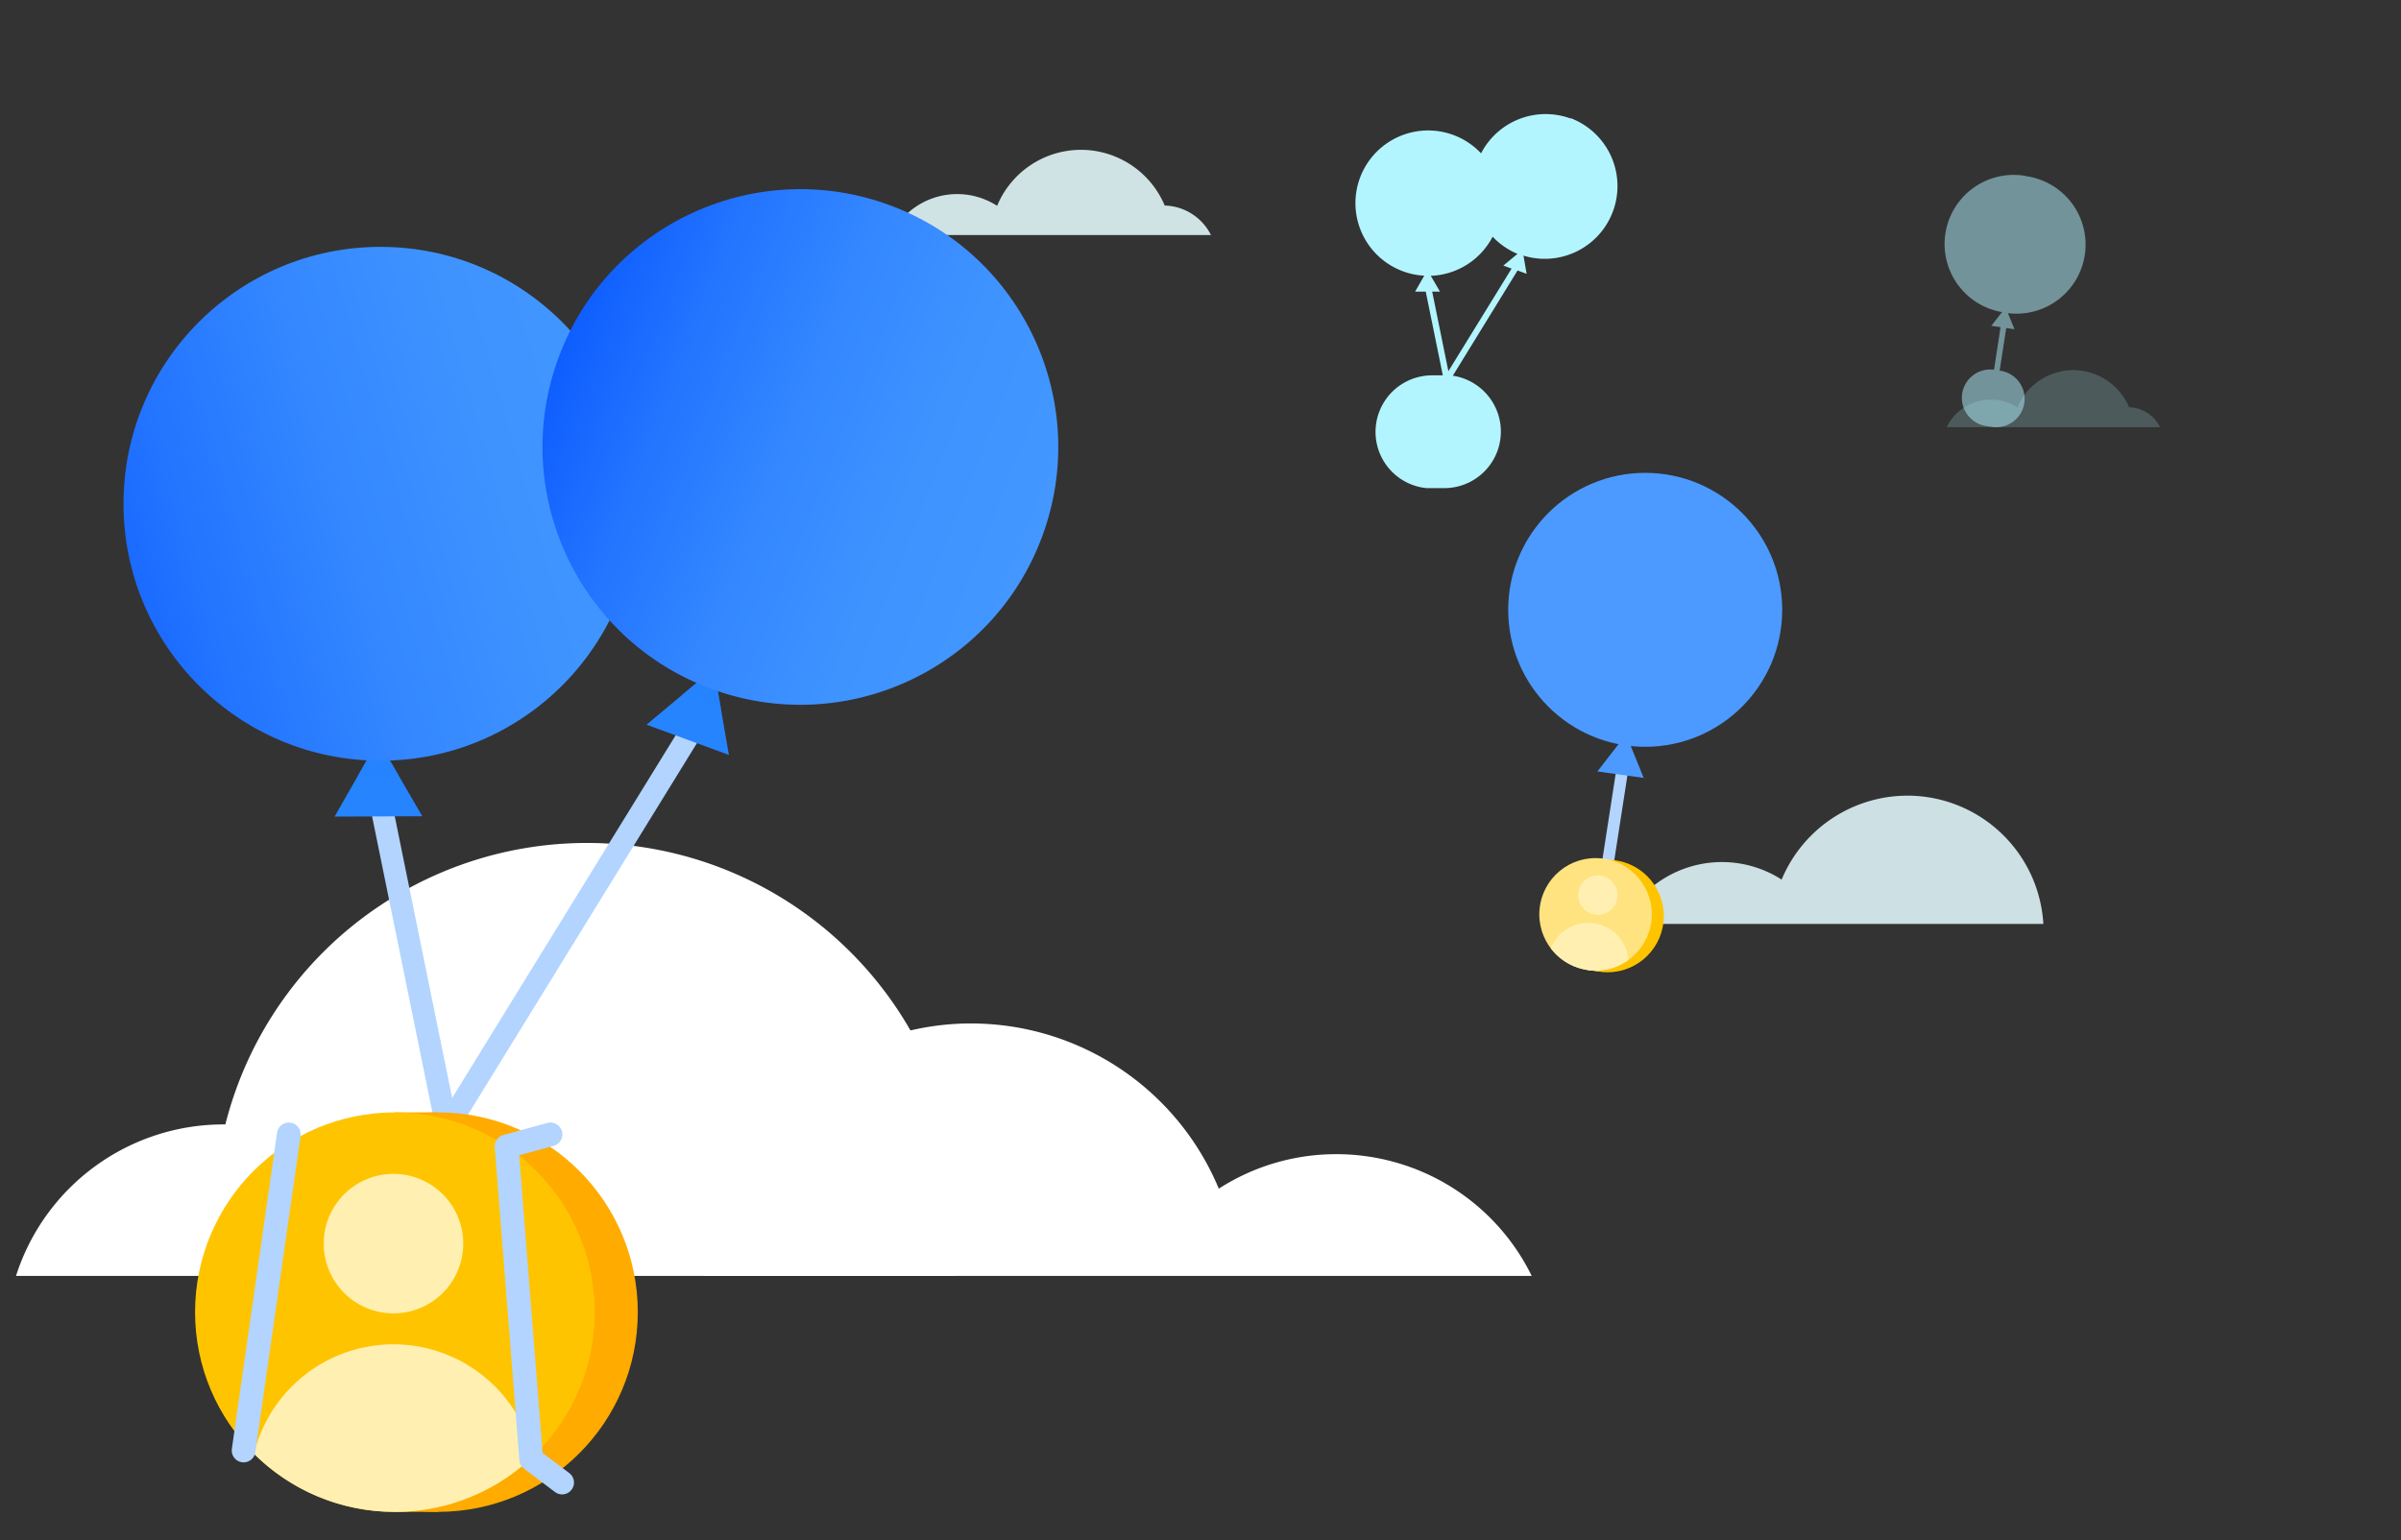 <svg xmlns="http://www.w3.org/2000/svg" xmlns:xlink="http://www.w3.org/1999/xlink" viewBox="0 0 410.6 263.47"><rect x="0" y="0" width="410.6" height="263.47" fill="#333333" stroke="none"/><defs><style>.cls-1,.cls-10{fill:#2684ff;}.cls-2{isolation:isolate;}.cls-3,.cls-4,.cls-5{fill:#b3f5ff;}.cls-3{opacity:0.5;}.cls-5{opacity:0.2;}.cls-19,.cls-6{fill:#e6fcff;}.cls-6{opacity:0.87;}.cls-7{fill:#fff;}.cls-17,.cls-18,.cls-20,.cls-8{fill:none;stroke:#b2d4ff;stroke-linecap:round;}.cls-18,.cls-20,.cls-8{stroke-linejoin:round;}.cls-8{stroke-width:3.8px;}.cls-9{clip-path:url(#clip-path);}.cls-10{mix-blend-mode:multiply;opacity:0.7;}.cls-11{fill:url(#linear-gradient);}.cls-12{clip-path:url(#clip-path-2);}.cls-13{fill:url(#linear-gradient-2);}.cls-14{fill:#ffab00;}.cls-15{fill:#ffc400;}.cls-16{fill:#fff0b2;}.cls-17{stroke-miterlimit:10;}.cls-17,.cls-18{stroke-width:4.06px;}.cls-19{opacity:0.86;}.cls-20{stroke-width:2.03px;}.cls-21{fill:#4c9aff;}.cls-22{fill:#deebff;}.cls-23{fill:#ffe380;}</style><clipPath id="clip-path"><polygon class="cls-1" points="64.67 126.64 57.22 139.69 72.22 139.63 64.67 126.64"/></clipPath><linearGradient id="linear-gradient" x1="9.52" y1="101.98" x2="113.37" y2="72.44" gradientUnits="userSpaceOnUse"><stop offset="0" stop-color="#0e5eff"/><stop offset="0.21" stop-color="#2273ff"/><stop offset="0.47" stop-color="#3487ff"/><stop offset="0.73" stop-color="#3f93ff"/><stop offset="1" stop-color="#4397ff"/></linearGradient><clipPath id="clip-path-2"><polygon class="cls-1" points="122.09 114.34 110.56 123.97 124.65 129.14 122.09 114.34"/></clipPath><linearGradient id="linear-gradient-2" x1="-457.63" y1="265.88" x2="-369.71" y2="265.88" gradientTransform="translate(393.96 494.99) rotate(91.1)" xlink:href="#linear-gradient"/></defs><g class="cls-2"><g id="Layer_1" data-name="Layer 1"><path class="cls-3" d="M346.37,30.09a11.82,11.82,0,0,0-4,23.3l-1.83,2.35,1.58.22L341,63.25h0A4.85,4.85,0,0,0,337.53,72h0c.13.09.25.18.39.26l0,0,.37.2.12.05a2.26,2.26,0,0,0,.33.13l.2.07.26.07a3.86,3.86,0,0,0,.49.1h0l1,.15a4.85,4.85,0,1,0,1.38-9.61l-.11,0,1.13-7.3,1.41.2-1.12-2.75a11.82,11.82,0,0,0,2.92-23.46Z"/><path class="cls-4" d="M268.61,20.28a12.43,12.43,0,0,0-15.33,5.95,12.43,12.43,0,1,0-9.72,20.93L242,49.89h1.82l2.92,14.32h-1.82a9.67,9.67,0,0,0-1.47,19.23h.05l.44.06H244l.44,0H247a9.67,9.67,0,0,0,1.45-19.23l11.07-18,1.55.57-.54-3.11a12.44,12.44,0,0,0,8.07-23.52ZM247.69,63.5l-2.77-13.62h1.33l-1.57-2.7a12.42,12.42,0,0,0,10.58-6.69,12.45,12.45,0,0,0,4.25,2.94l-2.42,2,1.41.52Z"/><path class="cls-5" d="M364.1,69.67a10.4,10.4,0,0,0-9.4-6.35h-.16A10.36,10.36,0,0,0,345,69.71a8.31,8.31,0,0,0-4.54-1.34,8.42,8.42,0,0,0-7.56,4.71h36.5A6.09,6.09,0,0,0,364.1,69.67Z"/><path class="cls-6" d="M199.18,35.16a15.57,15.57,0,0,0-14.08-9.53h-.25a15.54,15.54,0,0,0-14.33,9.58,12.61,12.61,0,0,0-18.13,5h54.7A9.12,9.12,0,0,0,199.18,35.16Z"/><path class="cls-7" d="M155,175.08h0A63.77,63.77,0,0,0,38.54,192.35h-.33A37.24,37.24,0,0,0,2.74,218.26H163.32A64.07,64.07,0,0,0,155,175.08Z"/><path class="cls-7" d="M228.51,197.44a37,37,0,0,0-20.08,5.9,45.89,45.89,0,0,0-42.33-28.26h-.73a45.88,45.88,0,0,0-45.05,43.18H261.94A37.2,37.2,0,0,0,228.51,197.44Z"/><polyline class="cls-8" points="119.35 123.23 76.42 192.91 65.07 137.19"/><polygon class="cls-1" points="64.67 126.64 57.22 139.69 72.22 139.63 64.67 126.64"/><g class="cls-9"><circle class="cls-10" cx="64.09" cy="87.31" r="45.61"/></g><circle class="cls-11" cx="65.07" cy="86.18" r="43.95"/><polygon class="cls-1" points="122.09 114.34 110.56 123.97 124.65 129.14 122.09 114.34"/><g class="cls-12"><circle class="cls-10" cx="135.27" cy="77.28" r="45.61"/></g><circle class="cls-13" cx="136.09" cy="76.28" r="43.96" transform="matrix(0.35, -0.94, 0.94, 0.35, 17.54, 177.69)"/><rect class="cls-14" x="67.53" y="190.29" width="7.37" height="68.34"/><circle class="cls-14" cx="74.9" cy="224.46" r="34.17"/><circle class="cls-15" cx="67.53" cy="224.46" r="34.17"/><path class="cls-16" d="M67.53,258.63a34,34,0,0,0,23.68-9.57,24.54,24.54,0,0,0-47.77-.36A34.07,34.07,0,0,0,67.53,258.63Z"/><path class="cls-16" d="M55.36,212.73a11.93,11.93,0,1,0,11.92-11.92A11.93,11.93,0,0,0,55.36,212.73Z"/><line class="cls-17" x1="49.39" y1="194.06" x2="41.66" y2="248.13"/><polyline class="cls-18" points="94.14 194.06 86.63 196.11 90.84 249.62 96.13 253.61"/><path class="cls-19" d="M294.48,147.47a18.82,18.82,0,0,1,10.2,3,23.32,23.32,0,0,1,21.5-14.36h.37a23.31,23.31,0,0,1,22.89,21.94H277.5A18.9,18.9,0,0,1,294.48,147.47Z"/><line class="cls-20" x1="275.06" y1="147" x2="277.5" y2="131.24"/><polygon class="cls-21" points="278.08 125.64 273.17 131.97 281.09 133.07 278.08 125.64"/><circle class="cls-21" cx="281.35" cy="104.32" r="23.43"/><rect class="cls-22" x="272.85" y="146.93" width="2.07" height="19.25" transform="translate(24.89 -37.16) rotate(8.13)"/><circle class="cls-15" cx="274.91" cy="156.7" r="9.62"/><circle class="cls-23" cx="272.86" cy="156.41" r="9.62"/><path class="cls-16" d="M271.5,165.94a9.59,9.59,0,0,0,7-1.73,6.91,6.91,0,0,0-13.3-2A9.65,9.65,0,0,0,271.5,165.94Z"/><path class="cls-16" d="M269.93,152.65a3.36,3.36,0,1,0,3.8-2.85A3.36,3.36,0,0,0,269.93,152.65Z"/></g></g></svg>